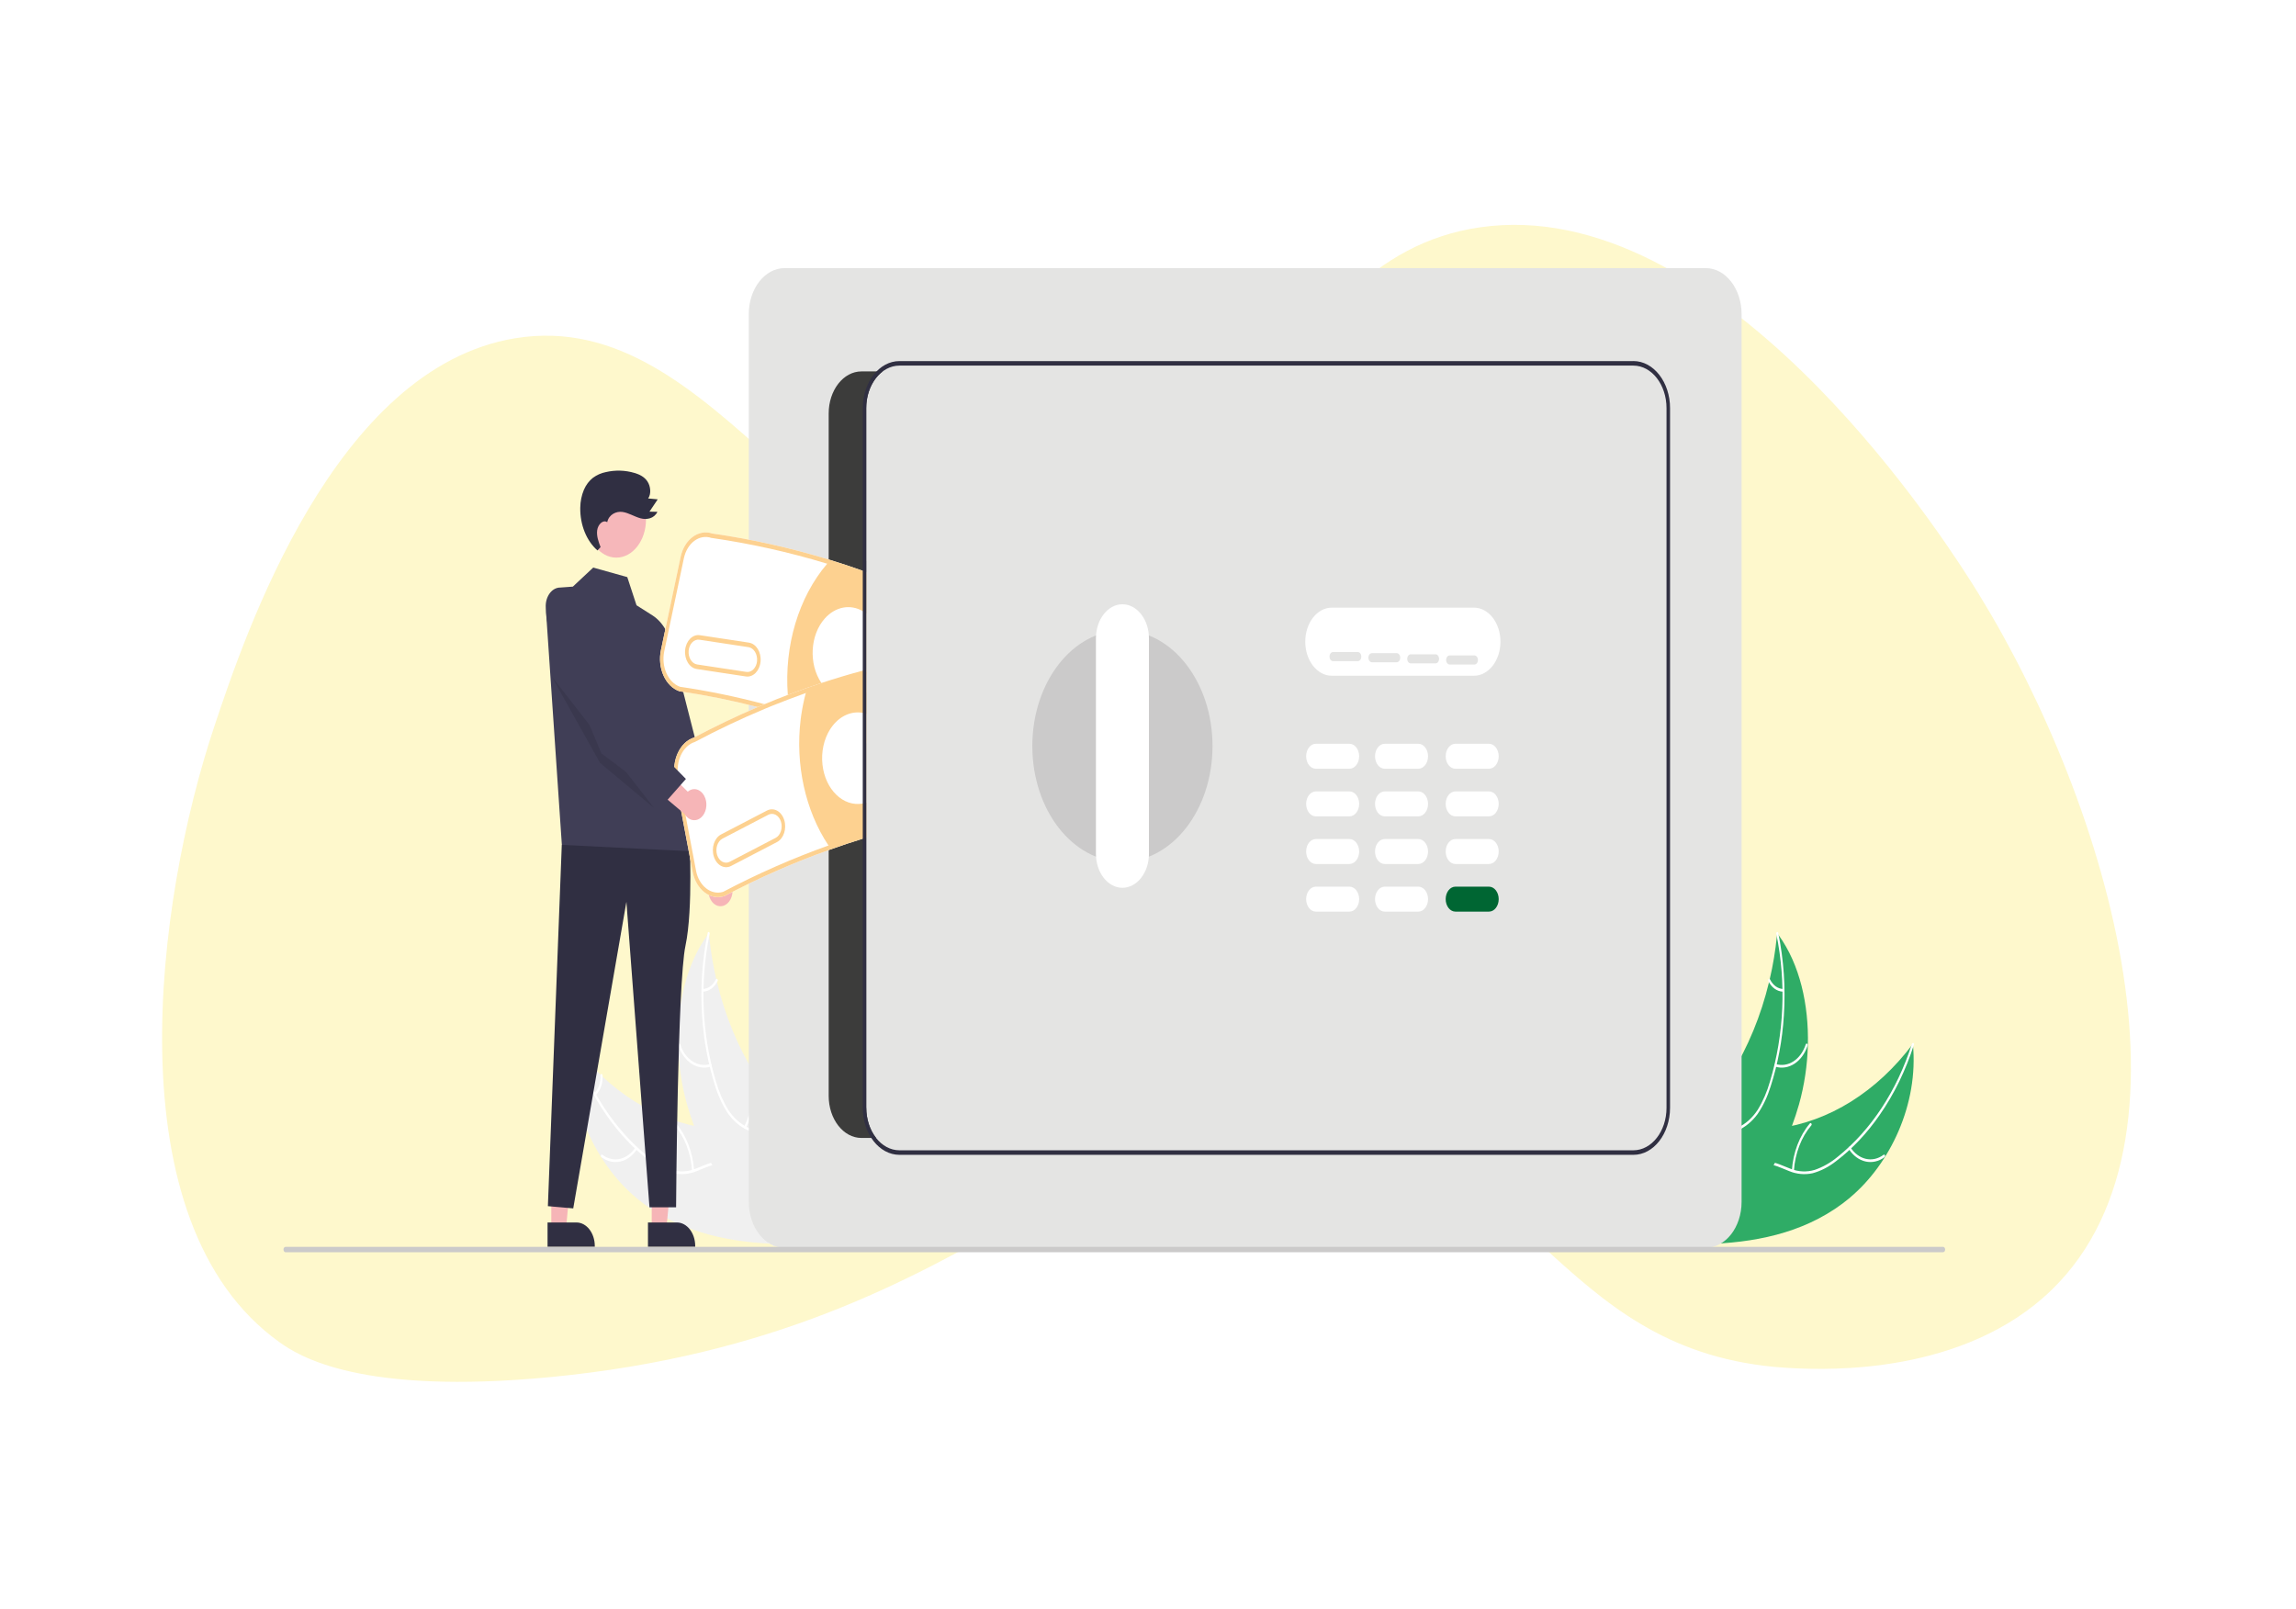 <?xml version="1.0" encoding="UTF-8"?>
<svg id="Camada_1" data-name="Camada 1" xmlns="http://www.w3.org/2000/svg" viewBox="0 0 605 424">
  <defs>
    <style>
      .cls-1 {
        fill: #cbcaca;
      }

      .cls-2 {
        fill: #f0f0f0;
      }

      .cls-3 {
        fill: #403e56;
      }

      .cls-4 {
        fill: #fff;
      }

      .cls-5 {
        fill: #2fac66;
      }

      .cls-6 {
        fill: #fdd190;
      }

      .cls-7 {
        fill: #e4e4e3;
      }

      .cls-8 {
        fill: #010101;
        isolation: isolate;
        opacity: .1;
      }

      .cls-9 {
        fill: #fef8cc;
      }

      .cls-10 {
        fill: #3c3c3b;
      }

      .cls-11 {
        fill: #302f42;
      }

      .cls-12 {
        fill: #f6b5b7;
      }

      .cls-13 {
        fill: #f6b7ba;
      }

      .cls-14 {
        fill: #063;
      }
    </style>
  </defs>
  <rect class="cls-4" width="605" height="424"/>
  <path class="cls-9" d="m56.48,191.39c-15.32,45.85-26.97,130.62,17.1,162.25,5.2,3.73,21.38,14.05,71.51,9.23,117.26-11.28,143.2-78.75,207.53-66.13,53.19,10.43,59.66,61.3,120.47,63.82,8.33.35,44.42,1.84,67.62-20.76,42.65-41.55,11.88-135.41-22.54-188.39-7.75-11.93-65.36-100.63-128.25-91.5-57.14,8.29-61.46,89.06-116.59,95.35-56.57,6.45-83.44-74.99-137.57-66.13-47.71,7.81-71.28,78.34-79.28,102.27Z"/>
  <path class="cls-2" d="m167.56,315.55c-10.48-8.77-18.11-24.54-16.55-40.48,9.44,12.58,22.04,20.47,35.58,22.27,5.23.67,11.08.72,14.79,5.49,2.31,2.97,3.29,7.3,3.33,11.5.05,4.19-.73,8.32-1.52,12.39l.19,1.02c-12.5-.59-25.35-3.41-35.84-12.18h0Z"/>
  <path class="cls-4" d="m151.27,275.07c3.93,12.31,10.76,22.71,19.55,29.75,1.87,1.56,3.93,2.73,6.08,3.46,2.11.63,4.32.52,6.4-.32,1.95-.73,3.87-1.77,5.92-1.87,2.12-.07,4.17,1.02,5.62,3.01,1.84,2.39,2.91,5.48,3.87,8.55,1.07,3.41,2.13,6.98,4.31,9.5.26.3-.12.81-.38.51-3.78-4.4-4.2-11.45-7.16-16.55-1.39-2.38-3.34-4.24-5.73-4.32-2.09-.07-4.08,1-6.04,1.76-2.01.85-4.16,1.06-6.25.61-2.18-.59-4.26-1.66-6.16-3.15-4.32-3.27-8.21-7.39-11.53-12.21-3.81-5.47-6.87-11.74-9.04-18.54-.14-.42.4-.61.53-.19h0Z"/>
  <path class="cls-4" d="m167.89,302.77c-2.31,3.58-6.3,4.48-9.43,2.14-.3-.23-.04-.85.26-.62,2.91,2.19,6.63,1.34,8.77-2.01.22-.35.62.14.39.49h0Z"/>
  <path class="cls-4" d="m182.36,308.5c-.3-4.59-1.94-8.86-4.59-11.96-.26-.31.12-.81.38-.51,2.75,3.24,4.44,7.69,4.75,12.46.03.45-.53.46-.55,0h0Z"/>
  <path class="cls-4" d="m156.66,288.03c1.1-1.12,1.68-2.89,1.56-4.69-.03-.45.52-.46.55,0,.14,1.99-.51,3.93-1.72,5.19-.11.14-.28.14-.39,0s-.11-.36,0-.5h0Z"/>
  <path class="cls-2" d="m186.78,245.9c.02.28.06.57.09.85.38,3.8,1,7.56,1.86,11.22.06.29.13.57.2.85,2.13,8.82,5.52,17.05,10,24.28,1.78,2.87,3.73,5.57,5.83,8.07,2.9,3.45,6.26,6.88,8.05,11.23.19.45.36.92.5,1.4l-8.94,23.54s-.08.08-.12.13l-.33.96c-.11-.12-.23-.25-.35-.37-.06-.07-.14-.14-.2-.21-.05-.05-.09-.1-.13-.14-.02-.02-.03-.03-.04-.05-.04-.04-.08-.08-.11-.12-.66-.7-1.32-1.42-1.97-2.14-.44-.48-.44-.48,0,0-4.97-5.5-9.62-11.58-13.41-18.37-.11-.21-.23-.41-.34-.63-1.69-3.07-3.19-6.32-4.48-9.71-.69-1.86-1.32-3.76-1.87-5.7-1.4-5.01-2.19-10.28-2.33-15.6-.26-10.62,2.12-21.23,7.67-28.92.14-.2.28-.39.43-.58h0Z"/>
  <path class="cls-4" d="m186.98,246.1c-2.64,12.86-2.06,26.45,1.67,38.87.77,2.69,1.85,5.21,3.23,7.46,1.4,2.14,3.21,3.76,5.26,4.7,1.9.92,3.92,1.58,5.61,3.08,1.73,1.58,2.86,4.04,3.09,6.75.35,3.33-.25,6.62-.92,9.82-.75,3.55-1.57,7.22-1.02,10.91.06.45-.48.55-.54.1-.96-6.43,2.02-12.38,2.03-18.76,0-2.98-.68-5.97-2.55-7.87-1.64-1.67-3.72-2.35-5.65-3.26-2.01-.88-3.82-2.37-5.27-4.35-1.46-2.15-2.62-4.62-3.44-7.28-1.91-5.94-3.09-12.25-3.48-18.66-.48-7.32.02-14.69,1.48-21.79.09-.44.61-.18.51.26h0Z"/>
  <path class="cls-4" d="m187.27,281.07c-3.53,1.07-7.13-1.29-8.53-5.58-.14-.42.37-.71.5-.29,1.29,4,4.67,6.2,7.95,5.17.34-.1.42.59.08.7h0Z"/>
  <path class="cls-4" d="m196.13,296.82c1.91-3.89,2.61-8.57,1.95-13.1-.06-.45.48-.56.54-.1.68,4.71-.06,9.57-2.05,13.63-.19.38-.63-.03-.45-.42h0Z"/>
  <path class="cls-4" d="m185.2,260.61c1.4-.05,2.7-1.01,3.45-2.54.18-.39.63.03.45.42-.82,1.69-2.25,2.75-3.81,2.82-.15.02-.29-.1-.31-.3-.02-.19.08-.37.23-.41h0Z"/>
  <path class="cls-5" d="m487.5,315.55c10.48-8.77,18.11-24.54,16.55-40.48-9.44,12.58-22.04,20.47-35.58,22.27-5.23.67-11.08.72-14.79,5.49-2.31,2.97-3.29,7.3-3.33,11.5-.05,4.19.73,8.32,1.52,12.39l-.19,1.02c12.5-.59,25.35-3.41,35.84-12.18h0Z"/>
  <path class="cls-4" d="m503.79,275.07c-3.93,12.31-10.76,22.71-19.55,29.75-1.87,1.56-3.93,2.73-6.08,3.46-2.11.63-4.32.52-6.4-.32-1.95-.73-3.87-1.77-5.92-1.87-2.12-.07-4.17,1.02-5.62,3.01-1.84,2.39-2.91,5.48-3.87,8.55-1.07,3.41-2.13,6.98-4.31,9.5-.26.3.12.81.38.51,3.78-4.4,4.2-11.45,7.16-16.55,1.39-2.38,3.34-4.24,5.73-4.32,2.09-.07,4.08,1,6.04,1.76,2.01.85,4.16,1.06,6.25.61,2.18-.59,4.26-1.66,6.16-3.15,4.32-3.27,8.21-7.39,11.53-12.21,3.81-5.47,6.87-11.74,9.04-18.54.14-.42-.4-.61-.53-.19h0Z"/>
  <path class="cls-4" d="m487.16,302.77c2.31,3.58,6.3,4.48,9.43,2.14.3-.23.04-.85-.26-.62-2.91,2.19-6.63,1.34-8.77-2.01-.22-.35-.62.14-.39.49h0Z"/>
  <path class="cls-4" d="m472.7,308.5c.3-4.59,1.94-8.86,4.59-11.96.26-.31-.12-.81-.38-.51-2.75,3.24-4.44,7.69-4.75,12.46-.03.45.53.46.55,0h0Z"/>
  <path class="cls-5" d="m468.29,245.9c-.02.28-.06.57-.09.85-.38,3.8-1,7.56-1.86,11.22-.06.29-.13.57-.2.85-2.13,8.82-5.52,17.05-10,24.28-1.78,2.87-3.73,5.57-5.83,8.07-2.9,3.45-6.26,6.88-8.05,11.23-.19.45-.36.92-.5,1.4l8.94,23.54s.08.08.12.13l.33.96c.11-.12.23-.25.35-.37.06-.07.14-.14.2-.21.05-.05.09-.1.13-.14.02-.02.03-.03.04-.05.04-.04.08-.08.11-.12.66-.7,1.32-1.42,1.97-2.14.44-.48.44-.48,0,0,4.97-5.5,9.62-11.58,13.41-18.37.11-.21.23-.41.34-.63,1.69-3.07,3.19-6.32,4.48-9.71.69-1.86,1.32-3.76,1.87-5.7,1.4-5.01,2.19-10.28,2.33-15.6.26-10.62-2.12-21.23-7.67-28.92-.14-.2-.28-.39-.43-.58h0Z"/>
  <path class="cls-4" d="m468.07,246.1c2.64,12.86,2.06,26.45-1.67,38.87-.77,2.69-1.85,5.21-3.23,7.46-1.4,2.14-3.21,3.76-5.26,4.7-1.9.92-3.92,1.58-5.61,3.08-1.73,1.58-2.86,4.04-3.09,6.75-.35,3.33.25,6.62.92,9.82.75,3.55,1.57,7.22,1.02,10.91-.06.45.48.55.54.1.96-6.43-2.02-12.38-2.03-18.76,0-2.98.68-5.97,2.55-7.87,1.64-1.67,3.72-2.35,5.65-3.26,2.01-.88,3.82-2.37,5.27-4.35,1.46-2.15,2.62-4.62,3.44-7.28,1.91-5.94,3.09-12.25,3.48-18.66.48-7.32-.02-14.69-1.48-21.79-.09-.44-.61-.18-.51.26h0Z"/>
  <path class="cls-4" d="m467.79,281.07c3.53,1.07,7.13-1.29,8.53-5.58.14-.42-.37-.71-.5-.29-1.29,4-4.67,6.2-7.95,5.17-.34-.1-.42.59-.08.7h0Z"/>
  <path class="cls-4" d="m458.93,296.82c-1.91-3.89-2.61-8.57-1.95-13.1.06-.45-.48-.56-.54-.1-.68,4.71.06,9.57,2.05,13.63.19.38.63-.03.45-.42h0Z"/>
  <path class="cls-4" d="m469.85,260.61c-1.4-.05-2.7-1.01-3.45-2.54-.18-.39-.63.03-.45.42.82,1.69,2.25,2.75,3.81,2.82.15.02.29-.1.31-.3.02-.19-.08-.37-.23-.41h0Z"/>
  <path class="cls-12" d="m188.2,238.2c-1.5-1.16-1.98-3.65-1.08-5.58.1-.21.21-.4.33-.58l-5.58-12.55,5.83.49,4.4,11.84c1.24,1.6,1.24,4.18,0,5.78-1.04,1.34-2.66,1.59-3.91.6Z"/>
  <polygon class="cls-12" points="145.27 323.75 149.14 323.75 150.97 304.62 145.27 304.63 145.27 323.75"/>
  <path class="cls-11" d="m144.29,322.13h7.6c2.67,0,4.84,2.78,4.84,6.22v.2h-12.45v-6.42Z"/>
  <polygon class="cls-12" points="171.73 323.75 175.59 323.75 177.43 304.62 171.73 304.63 171.73 323.75"/>
  <path class="cls-11" d="m170.75,322.13h7.6c2.67,0,4.84,2.78,4.84,6.22v.2h-12.45v-6.42Z"/>
  <path class="cls-11" d="m181.65,220.03s1.06,19.42-1.03,29.19c-2.09,9.78-2.47,68.91-2.47,68.91h-7.01l-6.08-80.49-14.01,80.78-6.68-.59,3.66-95.19,33.6-2.62h0Z"/>
  <path class="cls-3" d="m150.95,154.58l5.36-5.02,8.98,2.51,2.43,7.42,4.19,2.66c2.79,1.78,4.73,5.21,5.18,9.17l5.98,53.05-35.02-1.74-4.24-62.48c-.18-2.7,1.37-5.07,3.47-5.31.04,0,.07,0,.11,0l3.56-.26h0Z"/>
  <polygon class="cls-3" points="174.12 166.29 177.36 171.89 191.45 227.06 184.84 230.45 174.27 204.75 174.12 166.29"/>
  <ellipse class="cls-13" cx="162.4" cy="136.9" rx="7.82" ry="10.04"/>
  <polygon class="cls-8" points="145.35 178.21 158.11 201.01 172.38 212.95 145.35 178.21"/>
  <path class="cls-11" d="m158.25,144.16c-.54-1.4-1.1-2.91-.89-4.45s1.58-2.87,2.64-2.11c.44-2.04,2.39-2.94,4.03-2.7s3.15,1.25,4.76,1.68,3.57.09,4.44-1.71l-2.09-.05,2.17-3.24-2.52-.24c.87-1.21.64-3.26-.21-4.51s-2.13-1.83-3.37-2.2c-2.5-.74-5.08-.81-7.61-.22-1.19.23-2.34.75-3.38,1.51-.98.77-1.8,1.85-2.36,3.14-.61,1.46-.94,3.08-.96,4.73-.07,4.5,1.64,8.74,4.54,11.26"/>
  <path class="cls-7" d="m449.49,328.81h-242.75c-5.2,0-9.42-5.43-9.43-12.1V82.75c0-6.69,4.22-12.09,9.43-12.1h242.74c5.2,0,9.42,5.43,9.43,12.1v233.95c0,6.69-4.22,12.09-9.43,12.1h0Z"/>
  <path class="cls-4" d="m388.39,178.06h-37.47c-3.85,0-6.98-4.01-6.98-8.97s3.13-8.97,6.98-8.97h37.47c3.85,0,6.98,4.01,6.98,8.97s-3.13,8.97-6.98,8.97Z"/>
  <path class="cls-4" d="m355.58,202.57h-8.85c-1.41,0-2.56-1.47-2.56-3.29s1.15-3.29,2.56-3.29h8.85c1.41,0,2.56,1.47,2.56,3.29s-1.15,3.29-2.56,3.29Z"/>
  <path class="cls-4" d="m392.35,202.57h-8.85c-1.41,0-2.56-1.47-2.56-3.29s1.15-3.29,2.56-3.29h8.85c1.41,0,2.56,1.47,2.56,3.29s-1.15,3.29-2.56,3.29h0Z"/>
  <path class="cls-4" d="m373.73,202.57h-8.85c-1.41,0-2.56-1.47-2.56-3.29s1.15-3.29,2.56-3.29h8.85c1.41,0,2.56,1.47,2.56,3.29s-1.15,3.29-2.56,3.29Z"/>
  <path class="cls-4" d="m355.58,215.12h-8.85c-1.41,0-2.56-1.47-2.56-3.29s1.15-3.29,2.56-3.29h8.85c1.41,0,2.56,1.47,2.56,3.29s-1.15,3.29-2.56,3.29Z"/>
  <path class="cls-4" d="m392.35,215.12h-8.85c-1.41,0-2.56-1.47-2.56-3.29s1.15-3.29,2.56-3.29h8.85c1.41,0,2.56,1.47,2.56,3.29s-1.15,3.29-2.56,3.29h0Z"/>
  <path class="cls-4" d="m373.73,215.12h-8.85c-1.41,0-2.56-1.47-2.56-3.29s1.15-3.29,2.56-3.29h8.85c1.41,0,2.56,1.47,2.56,3.29s-1.15,3.29-2.56,3.29Z"/>
  <path class="cls-4" d="m355.58,227.67h-8.85c-1.41,0-2.56-1.47-2.56-3.29s1.15-3.29,2.56-3.29h8.85c1.41,0,2.56,1.47,2.56,3.29s-1.15,3.29-2.56,3.29Z"/>
  <path class="cls-4" d="m392.35,227.67h-8.85c-1.41,0-2.56-1.47-2.56-3.29s1.15-3.29,2.56-3.29h8.85c1.41,0,2.56,1.47,2.56,3.29s-1.15,3.29-2.56,3.29h0Z"/>
  <path class="cls-4" d="m373.73,227.67h-8.85c-1.41,0-2.56-1.47-2.56-3.29s1.15-3.29,2.56-3.29h8.85c1.41,0,2.56,1.47,2.56,3.29s-1.15,3.29-2.56,3.29Z"/>
  <path class="cls-4" d="m355.58,240.22h-8.85c-1.41,0-2.56-1.47-2.56-3.29s1.15-3.29,2.56-3.29h8.85c1.41,0,2.56,1.47,2.56,3.29s-1.15,3.29-2.56,3.29Z"/>
  <path class="cls-14" d="m392.35,240.22h-8.85c-1.41,0-2.56-1.47-2.56-3.29s1.15-3.29,2.56-3.29h8.85c1.41,0,2.56,1.47,2.56,3.29s-1.15,3.29-2.56,3.29h0Z"/>
  <path class="cls-4" d="m373.73,240.22h-8.85c-1.41,0-2.56-1.47-2.56-3.29s1.15-3.29,2.56-3.29h8.85c1.41,0,2.56,1.47,2.56,3.29s-1.15,3.29-2.56,3.29Z"/>
  <ellipse class="cls-1" cx="295.76" cy="196.59" rx="23.74" ry="30.48"/>
  <path class="cls-4" d="m295.76,233.94c-3.85,0-6.98-4.01-6.98-8.97v-56.77c0-4.95,3.13-8.97,6.98-8.97s6.98,4.01,6.99,8.96h0v56.78c0,4.95-3.13,8.96-6.98,8.97h0Z"/>
  <path class="cls-7" d="m357.78,174.22h-6.52c-.51,0-.93-.53-.93-1.2s.41-1.2.93-1.2h6.52c.51,0,.93.53.93,1.2s-.41,1.2-.93,1.2Z"/>
  <path class="cls-7" d="m368.03,174.51h-6.52c-.51,0-.93-.53-.93-1.2s.41-1.2.93-1.2h6.52c.51,0,.93.53.93,1.2s-.41,1.2-.93,1.2Z"/>
  <path class="cls-7" d="m378.26,174.81h-6.52c-.51,0-.93-.53-.93-1.2s.41-1.2.93-1.2h6.52c.51,0,.93.53.93,1.2s-.41,1.2-.93,1.2Z"/>
  <path class="cls-7" d="m388.51,175.11h-6.52c-.51,0-.93-.53-.93-1.2s.41-1.2.93-1.2h6.52c.51,0,.93.53.93,1.2s-.41,1.2-.93,1.2Z"/>
  <path class="cls-10" d="m228.27,291.91c0,2.99.93,5.86,2.58,7.95h-3.85c-4.77,0-8.64-4.96-8.64-11.09h0V108.96c0-6.13,3.87-11.09,8.64-11.09h5.59c-2.69,2-4.34,5.7-4.34,9.68v184.35h0Z"/>
  <path class="cls-1" d="m512.01,329.98H75.25c-.3,0-.55-.32-.55-.72s.25-.7.55-.71h436.75c.3,0,.55.32.55.71s-.25.71-.55.71h0Z"/>
  <path class="cls-4" d="m227.34,150.41c-2.94-1.06-5.9-2.03-8.86-2.94-10.13-3.1-20.41-5.4-30.76-6.88-3.65-1.24-7.4,1.54-8.39,6.22l-5.17,24.5c-.99,4.7,1.17,9.54,4.83,10.83l.07.02c6.85,1,13.75,2.39,20.62,4.16.61.15,1.22.32,1.83.49,2.2.58,4.4,1.21,6.59,1.87.96.29,1.91.58,2.87.89,2.58.82,5.16,1.7,7.74,2.63,2.87,1.04,5.74,2.15,8.62,3.33.31.12.62.25.93.37v-45.14c-.3-.12-.62-.23-.93-.34h0Z"/>
  <path class="cls-6" d="m227.34,150.41c-2.94-1.06-5.9-2.03-8.86-2.94-10.13-3.1-20.41-5.4-30.76-6.88-3.65-1.24-7.4,1.54-8.39,6.22l-5.17,24.5c-.99,4.7,1.17,9.54,4.83,10.83l.07.02c6.85,1,13.75,2.39,20.62,4.16.61.15,1.22.32,1.83.49,2.2.58,4.4,1.21,6.59,1.87.96.29,1.91.58,2.87.89,2.58.82,5.16,1.7,7.74,2.63,2.87,1.04,5.74,2.15,8.62,3.33.31.12.62.25.93.37v-1.26c-.31-.13-.62-.25-.93-.37-2.64-1.09-5.28-2.1-7.92-3.06-.99-.37-1.97-.72-2.96-1.06-1.78-.61-3.55-1.2-5.32-1.77-.94-.3-1.88-.6-2.82-.88-.07-.02-.14-.04-.22-.06-1.6-.49-3.2-.95-4.8-1.39-.61-.17-1.23-.34-1.84-.49-7.41-1.97-14.88-3.51-22.27-4.59-3.14-1.12-4.99-5.29-4.15-9.34l5.17-24.51c.86-4.06,4.12-6.46,7.28-5.36h.07c10.22,1.47,20.37,3.73,30.38,6.77.1.03.21.06.3.1,3.03.93,6.06,1.94,9.08,3.02.31.1.62.22.93.34v-1.24c-.3-.12-.62-.23-.93-.34v.02Z"/>
  <path class="cls-6" d="m228.27,151.38v43.89c-.31-.13-.62-.26-.93-.38-2.75-1.13-5.51-2.19-8.28-3.19-2.66-.97-5.32-1.87-8-2.73-.95-.3-1.89-.59-2.85-.88-.04-.22-.07-.43-.1-.65-.18-1.03-.3-2.07-.41-3.11-.05-.4-.08-.8-.11-1.2-.99-12.98,2.86-25.8,10.37-34.58.14-.17.27-.33.41-.49,3.01.92,6,1.91,8.97,2.99.31.1.62.22.93.34h0Z"/>
  <path class="cls-6" d="m197.36,169.34l-12.95-1.96c-1.91-.29-3.65,1.47-3.88,3.93s1.14,4.69,3.06,4.98h0l12.95,1.96c1.91.29,3.65-1.48,3.87-3.94.22-2.45-1.14-4.67-3.05-4.96Zm2.13,4.84c-.17,1.8-1.44,3.09-2.85,2.87l-12.95-1.96c-1.4-.22-2.4-1.86-2.23-3.65.17-1.8,1.44-3.07,2.83-2.87l12.95,1.96c1.4.22,2.4,1.85,2.24,3.65h0Z"/>
  <path class="cls-4" d="m228.27,161.65v20.81c-.3.23-.61.43-.93.61-3.41,1.95-7.41,1.12-10.16-2.11-.13-.15-.26-.31-.38-.48-.13-.16-.25-.34-.36-.51-3.41-5.03-3-12.65.92-17.02,2.76-3.08,6.66-3.83,10-1.91.32.18.63.39.93.61h0Z"/>
  <path class="cls-4" d="m227.34,176.72c-3.66.98-7.3,2.07-10.91,3.26-1.35.44-2.7.9-4.04,1.37-1.6.57-3.2,1.16-4.8,1.76-2.04.77-4.08,1.59-6.12,2.44-.59.25-1.19.5-1.78.75-5.66,2.43-11.29,5.11-16.83,8.05-3.67,1.17-5.91,5.93-5.03,10.64l4.67,24.67c.9,4.73,4.61,7.63,8.3,6.49l.06-.03c9.1-4.79,18.41-8.89,27.9-12.26,2.83-1.01,5.69-1.96,8.58-2.86.31-.1.62-.19.93-.28v-44.25c-.31.07-.62.15-.93.25h0Z"/>
  <path class="cls-6" d="m227.34,176.72c-3.66.98-7.3,2.07-10.91,3.26-1.35.44-2.7.9-4.04,1.37-1.6.57-3.2,1.16-4.8,1.76-2.04.77-4.08,1.59-6.12,2.44-.59.25-1.19.5-1.78.75-5.66,2.43-11.29,5.11-16.83,8.05-3.67,1.17-5.91,5.93-5.03,10.64l4.67,24.67c.9,4.73,4.61,7.63,8.3,6.49l.06-.03c9.1-4.79,18.41-8.89,27.9-12.26,2.83-1.01,5.69-1.96,8.58-2.86.31-.1.62-.19.93-.28v-1.23c-.31.1-.62.19-.93.29-.23.07-.47.14-.7.22-2.74.85-5.44,1.76-8.12,2.71-.07.02-.14.06-.22.08-9.43,3.37-18.7,7.45-27.76,12.22-3.18.96-6.37-1.56-7.14-5.62l-4.67-24.67c-.77-4.09,1.18-8.21,4.36-9.21l.07-.03c6.03-3.21,12.17-6.11,18.34-8.69.6-.25,1.19-.49,1.79-.74,1.46-.59,2.93-1.16,4.39-1.72,1.55-.59,3.09-1.16,4.64-1.71.1-.03.21-.07.31-.1,1.51-.53,3.02-1.05,4.54-1.54,3.37-1.1,6.76-2.11,10.16-3.03.31-.08.62-.17.93-.25v-1.21c-.31.07-.62.15-.93.25h0Z"/>
  <path class="cls-6" d="m228.27,177.08v43.03c-.3.09-.62.18-.93.27-2.91.91-5.82,1.87-8.7,2.9-.12-.17-.23-.34-.34-.5-6.1-9.17-8.78-21.32-7.32-33.24.02-.2.05-.4.08-.6.02-.19.05-.39.08-.58.29-1.95.69-3.89,1.19-5.77.06-.22.12-.45.18-.68,1.42-.5,2.84-.98,4.28-1.44,3.49-1.16,7.01-2.21,10.55-3.16.31-.09.62-.17.93-.25h0Z"/>
  <path class="cls-6" d="m206.64,216.06c-.73-2.29-2.76-3.4-4.55-2.47l-12.08,6.29c-1.79.93-2.64,3.55-1.91,5.84.73,2.29,2.76,3.39,4.54,2.47l12.08-6.29c1.79-.93,2.64-3.54,1.92-5.84h0Zm-2.27,4.73l-12.08,6.29c-1.31.69-2.81-.13-3.33-1.81s.1-3.6,1.41-4.28h0l12.08-6.29c1.31-.69,2.8.13,3.33,1.81s-.1,3.6-1.4,4.28h0Z"/>
  <path class="cls-4" d="m228.27,188.07v23.43c-.3.1-.61.18-.93.24-5.15.93-9.9-3.68-10.62-10.28-.36-3.31.36-6.66,2-9.26.1-.18.22-.34.34-.5.11-.17.23-.33.36-.49,2.09-2.65,5.02-3.89,7.92-3.37.31.06.62.14.93.23h0Z"/>
  <path class="cls-11" d="m227.34,147.3v59.64c.31-.13.62-.26.93-.37v-58.73c-.31-.18-.62-.37-.93-.54Zm0,0v59.64c.31-.13.62-.26.93-.37v-58.73c-.31-.18-.62-.37-.93-.54Zm0,0v59.64c.31-.13.62-.26.93-.37v-58.73c-.31-.18-.62-.37-.93-.54Zm0,4.36v68.73c.31-.1.62-.18.93-.27v-68.12c-.31-.12-.62-.23-.93-.34h0Zm0,0v68.73c.31-.1.62-.18.93-.27v-68.12c-.31-.12-.62-.23-.93-.34h0Zm0,0v68.73c.31-.1.62-.18.93-.27v-68.12c-.31-.12-.62-.23-.93-.34h0Zm0,0v68.73c.31-.1.62-.18.93-.27v-68.12c-.31-.12-.62-.23-.93-.34h0Zm0,0v69.35c.31-.1.62-.19.93-.28v-68.73c-.31-.12-.62-.23-.93-.34h0Zm203.06-56.51h-193.4c-5.33,0-9.65,5.56-9.66,12.41v184.35c0,6.85,4.33,12.39,9.66,12.4h193.4c5.33,0,9.65-5.55,9.66-12.4V107.55c0-6.85-4.32-12.4-9.66-12.41h0Zm8.73,196.76c0,6.18-3.91,11.2-8.73,11.2h-193.4c-4.82,0-8.73-5.02-8.74-11.2V107.55c0-6.19,3.91-11.2,8.74-11.21h193.4c4.82,0,8.73,5.03,8.73,11.21v184.35Zm-211.79-140.25v68.12c.31-.1.62-.19.93-.29v-67.5c-.31-.12-.62-.23-.93-.34h0Zm0,0v68.73c.31-.1.62-.18.93-.27v-68.12c-.31-.12-.62-.23-.93-.34h0Zm0,0v68.73c.31-.1.62-.18.93-.27v-68.12c-.31-.12-.62-.23-.93-.34h0Zm0,0v68.73c.31-.1.62-.18.93-.27v-68.12c-.31-.12-.62-.23-.93-.34h0Zm0-4.36v59.64c.31-.13.62-.26.93-.37v-58.73c-.31-.18-.62-.37-.93-.54Zm0,0v59.64c.31-.13.62-.26.93-.37v-58.73c-.31-.18-.62-.37-.93-.54Z"/>
  <path class="cls-12" d="m185.87,210.41c-.69-2.07-2.55-3.02-4.16-2.14-.17.1-.34.21-.49.34l-8.93-8.8-.42,7.49,8.54,7.21c1.06,1.8,3.06,2.15,4.46.79,1.17-1.14,1.59-3.17,1-4.9h0Z"/>
  <path class="cls-3" d="m149.92,157.29l-2.94-1.78s-4.73,1.71-2.43,9.74l13.91,33.27,16.98,12.76,5.3-6.02-16.99-17.26-13.82-30.7h0Z"/>
</svg>